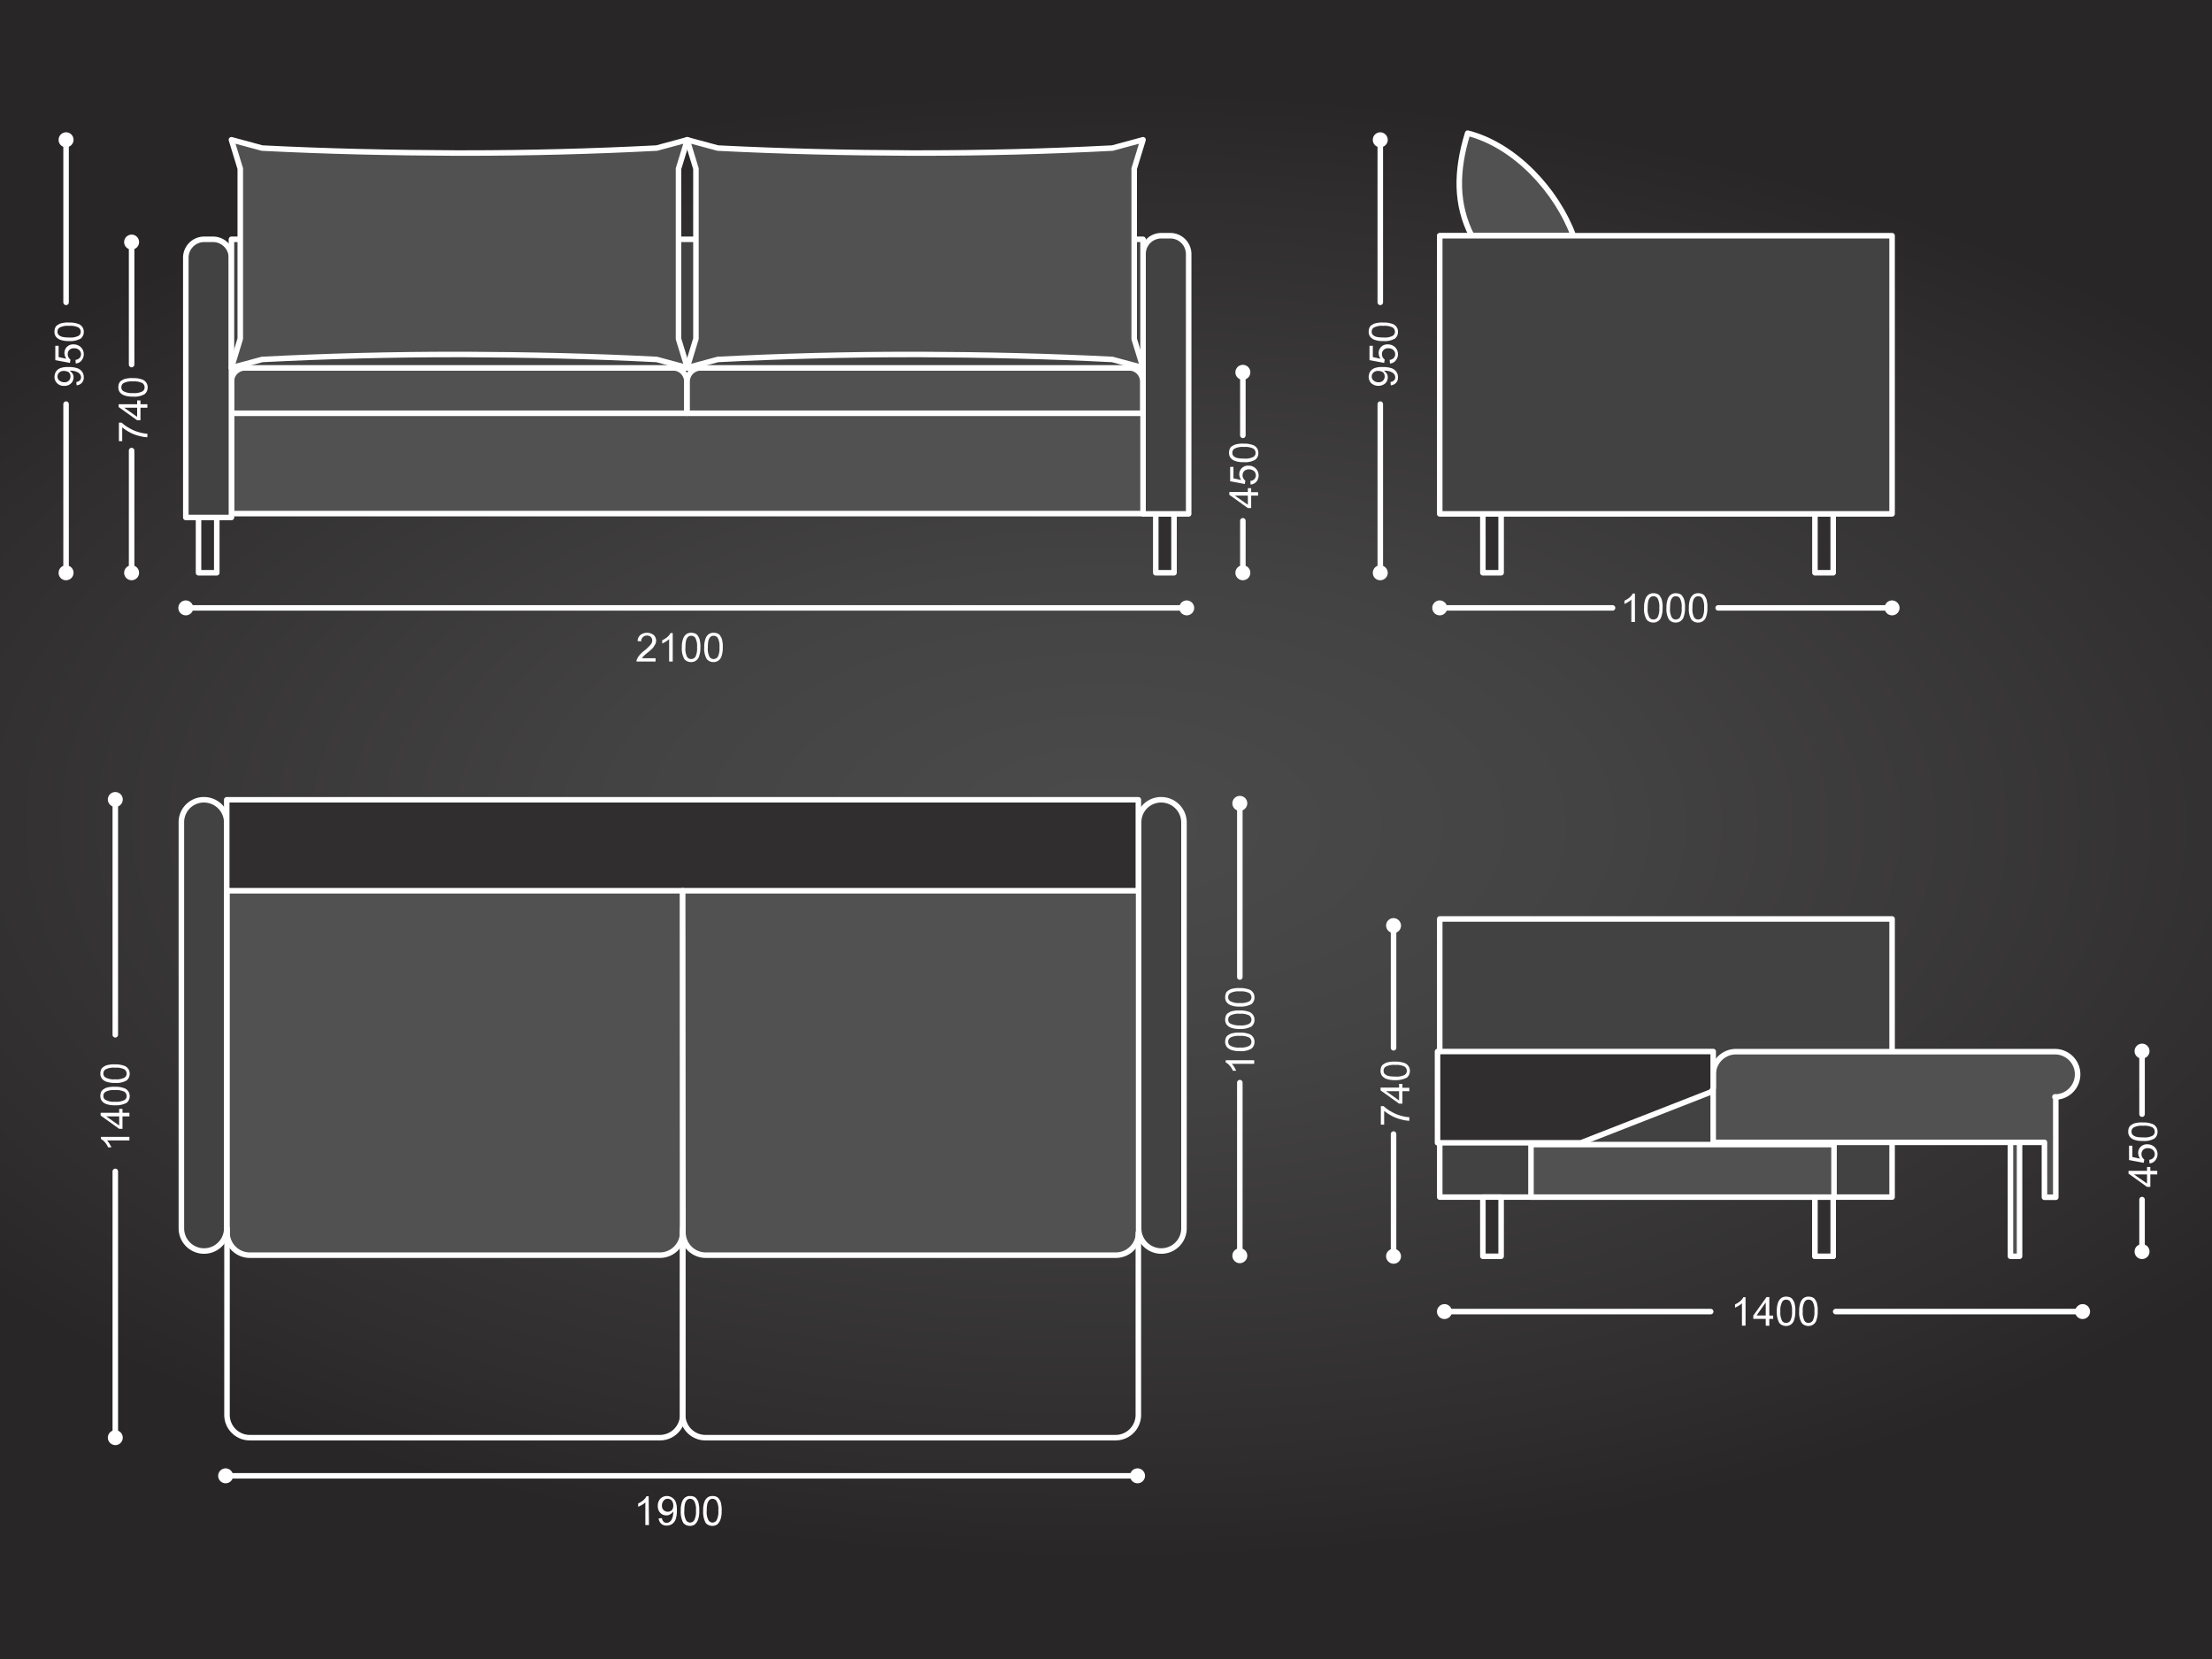<?xml version="1.0" encoding="UTF-8"?> <svg xmlns="http://www.w3.org/2000/svg" xmlns:xlink="http://www.w3.org/1999/xlink" id="Layer_1" data-name="Layer 1" viewBox="0 0 800 600"><rect x="0" y="0" width="800" height="600" fill="#808080" stroke="none"/> <defs> <style>.cls-1{fill:url(#radial-gradient);}.cls-2,.cls-3{fill:#fff;}.cls-10,.cls-3,.cls-6,.cls-8{fill-rule:evenodd;}.cls-4{fill:none;stroke:#fff;stroke-linecap:round;stroke-linejoin:round;stroke-width:2px;}.cls-5,.cls-8{fill:#424242;}.cls-6,.cls-9{fill:#515151;}.cls-10,.cls-7{fill:#302e2e;}</style> <radialGradient id="radial-gradient" cx="400" cy="300" r="522.15" gradientTransform="translate(0 145.52) scale(1 0.51)" gradientUnits="userSpaceOnUse"> <stop offset="0" stop-color="#4c4b4b"></stop> <stop offset="0.34" stop-color="#444343"></stop> <stop offset="0.86" stop-color="#2f2d2d"></stop> <stop offset="1" stop-color="#282626"></stop> </radialGradient> </defs> <rect class="cls-1" width="800" height="600"></rect> <path class="cls-2" d="M48.1,142.15a6.34,6.34,0,0,0,3.4-.6,1.66,1.66,0,0,0,.8-1.5,1.9,1.9,0,0,0-.8-1.5,6.58,6.58,0,0,0-3.4-.6,6.34,6.34,0,0,0-3.4.6,1.66,1.66,0,0,0-.8,1.5,1.51,1.51,0,0,0,.7,1.4,6.11,6.11,0,0,0,3.5.7m0,1.3a8.72,8.72,0,0,1-3-.4,3.6,3.6,0,0,1-1.7-1.1,2.88,2.88,0,0,1-.6-1.9,3.65,3.65,0,0,1,.3-1.5,2,2,0,0,1,1-1,3.39,3.39,0,0,1,1.5-.6,8.63,8.63,0,0,1,2.5-.2,8.72,8.72,0,0,1,3,.4,3,3,0,0,1,1.7,1.1,2.88,2.88,0,0,1,.6,1.9,3,3,0,0,1-1.1,2.4A7.26,7.26,0,0,1,48.1,143.45Zm1.5,4H44.9l4.7,3.3Zm3.7,0H50.8V152H49.6l-6.7-4.8v-1h6.7v-1.4h1.2v1.4h2.5Zm-9.1,12.1H43v-6.7h1a13.53,13.53,0,0,0,2.8,2,13.79,13.79,0,0,0,3.6,1.5,12.51,12.51,0,0,0,2.9.5v1.3a13.28,13.28,0,0,1-3-.5,14,14,0,0,1-3.4-1.3,15.77,15.77,0,0,1-2.7-1.8v5Z"></path> <path class="cls-2" d="M449.9,165.85a6.34,6.34,0,0,0,3.4-.6,1.66,1.66,0,0,0,.8-1.5,1.9,1.9,0,0,0-.8-1.5,6.58,6.58,0,0,0-3.4-.6,6.34,6.34,0,0,0-3.4.6,1.66,1.66,0,0,0-.8,1.5,1.51,1.51,0,0,0,.7,1.4c.6.5,1.7.7,3.5.7m-.1,1.3a8.72,8.72,0,0,1-3-.4,3.6,3.6,0,0,1-1.7-1.1,2.88,2.88,0,0,1-.6-1.9,3.65,3.65,0,0,1,.3-1.5,2,2,0,0,1,1-1,3.39,3.39,0,0,1,1.5-.6,8.63,8.63,0,0,1,2.5-.2,8.72,8.72,0,0,1,3,.4,3,3,0,0,1,1.7,1.1,2.88,2.88,0,0,1,.6,1.9,3,3,0,0,1-1.1,2.4A7.26,7.26,0,0,1,449.8,167.15Zm2.5,8.1-.1-1.3a2.36,2.36,0,0,0,1.5-.7,2.11,2.11,0,0,0,.5-1.3,2.13,2.13,0,0,0-.7-1.6,2.79,2.79,0,0,0-1.8-.6,2.35,2.35,0,0,0-1.7.6,2.11,2.11,0,0,0-.6,1.6,2,2,0,0,0,.3,1.1,2.7,2.7,0,0,0,.7.8l-.2,1.2-5.3-1v-5.2h1.2V173l2.8.6a3.72,3.72,0,0,1-.7-2,3.17,3.17,0,0,1,.9-2.3,3.24,3.24,0,0,1,2.4-.9,3.85,3.85,0,0,1,2.4.8,3.51,3.51,0,0,1,1.3,2.7,3.57,3.57,0,0,1-.8,2.3A3.11,3.11,0,0,1,452.3,175.25Zm-1,4h-4.7l4.7,3.3Zm3.7,0h-2.5v4.5h-1.2l-6.7-4.8v-1h6.7v-1.4h1.2V178H455Z"></path> <path class="cls-2" d="M25,122.05a6.34,6.34,0,0,0,3.4-.6,1.66,1.66,0,0,0,.8-1.5,1.9,1.9,0,0,0-.8-1.5,6.58,6.58,0,0,0-3.4-.6,6.34,6.34,0,0,0-3.4.6,1.66,1.66,0,0,0-.8,1.5,1.51,1.51,0,0,0,.7,1.4c.6.5,1.8.7,3.5.7m0,1.3a8.72,8.72,0,0,1-3-.4,3.6,3.6,0,0,1-1.7-1.1,2.88,2.88,0,0,1-.6-1.9,3.65,3.65,0,0,1,.3-1.5,2,2,0,0,1,1-1,3.39,3.39,0,0,1,1.5-.6,8.63,8.63,0,0,1,2.5-.2,8.72,8.72,0,0,1,3,.4,3,3,0,0,1,1.7,1.1,2.88,2.88,0,0,1,.6,1.9,3,3,0,0,1-1.1,2.4A7.71,7.71,0,0,1,25,123.35Zm2.4,8.1-.1-1.3a2.36,2.36,0,0,0,1.5-.7,2.11,2.11,0,0,0,.5-1.3,2.13,2.13,0,0,0-.7-1.6,2.79,2.79,0,0,0-1.8-.6,2.35,2.35,0,0,0-1.7.6,2.11,2.11,0,0,0-.6,1.6,2,2,0,0,0,.3,1.1,2.7,2.7,0,0,0,.7.8l-.2,1.2-5.3-1v-5.2h1.2v4.1l2.8.6a3.72,3.72,0,0,1-.7-2,3.17,3.17,0,0,1,.9-2.3,3.24,3.24,0,0,1,2.4-.9,3.85,3.85,0,0,1,2.4.8,3.51,3.51,0,0,1,1.3,2.7,3.57,3.57,0,0,1-.8,2.3A2.75,2.75,0,0,1,27.4,131.45Zm-4.3,2.7a2.35,2.35,0,0,0-1.7.6,2,2,0,0,0-.6,1.4,1.8,1.8,0,0,0,.7,1.5,2.79,2.79,0,0,0,1.8.6,2.11,2.11,0,0,0,1.6-.6,2.18,2.18,0,0,0,0-3A3.45,3.45,0,0,0,23.1,134.15Zm4.6,5.2-.1-1.2a2.26,2.26,0,0,0,1.3-.6,1.5,1.5,0,0,0,.4-1.1,1.69,1.69,0,0,0-.3-1,2.34,2.34,0,0,0-.7-.7,7.26,7.26,0,0,0-1.2-.5,7.77,7.77,0,0,0-1.6-.2h-.3a4.74,4.74,0,0,1,1,1,2.3,2.3,0,0,1,.4,1.4,2.94,2.94,0,0,1-.9,2.2,3.33,3.33,0,0,1-2.5.9,3.33,3.33,0,0,1-2.5-.9,3.26,3.26,0,0,1-1-2.3,4.14,4.14,0,0,1,.5-1.9,3.44,3.44,0,0,1,1.6-1.3,7.46,7.46,0,0,1,2.9-.4,9.6,9.6,0,0,1,3.2.4,3.52,3.52,0,0,1,1.8,1.3,3.38,3.38,0,0,1,.6,2,2.72,2.72,0,0,1-.7,2A2.85,2.85,0,0,1,27.7,139.35Z"></path> <path class="cls-2" d="M41.6,390.35a6.34,6.34,0,0,0,3.4-.6,1.66,1.66,0,0,0,.8-1.5,1.9,1.9,0,0,0-.8-1.5,6.58,6.58,0,0,0-3.4-.6,6.34,6.34,0,0,0-3.4.6,1.66,1.66,0,0,0-.8,1.5,1.51,1.51,0,0,0,.7,1.4,6.11,6.11,0,0,0,3.5.7m0,1.3a8.72,8.72,0,0,1-3-.4,3.6,3.6,0,0,1-1.7-1.1,2.88,2.88,0,0,1-.6-1.9,3.65,3.65,0,0,1,.3-1.5,2.41,2.41,0,0,1,1-1,3.39,3.39,0,0,1,1.5-.6,8.63,8.63,0,0,1,2.5-.2,8.72,8.72,0,0,1,3,.4,3,3,0,0,1,1.7,1.1,2.88,2.88,0,0,1,.6,1.9,3,3,0,0,1-1.1,2.4A7.26,7.26,0,0,1,41.6,391.65Zm0,6.8a6.34,6.34,0,0,0,3.4-.6,1.66,1.66,0,0,0,.8-1.5,1.9,1.9,0,0,0-.8-1.5,6.58,6.58,0,0,0-3.4-.6,6.34,6.34,0,0,0-3.4.6,1.66,1.66,0,0,0-.8,1.5,1.51,1.51,0,0,0,.7,1.4A6.11,6.11,0,0,0,41.6,398.45Zm0,1.3a8.72,8.72,0,0,1-3-.4,3.6,3.6,0,0,1-1.7-1.1,2.88,2.88,0,0,1-.6-1.9,3.65,3.65,0,0,1,.3-1.5,2.41,2.41,0,0,1,1-1,3.39,3.39,0,0,1,1.5-.6,8.63,8.63,0,0,1,2.5-.2,8.72,8.72,0,0,1,3,.4,3,3,0,0,1,1.7,1.1,2.88,2.88,0,0,1,.6,1.9,3,3,0,0,1-1.1,2.4A8.17,8.17,0,0,1,41.6,399.75Zm1.5,4H38.4l4.7,3.3Zm3.7,0H44.3v4.5H43.1l-6.7-4.8v-1h6.7v-1.4h1.2v1.4h2.5Zm0,7.4v1.3H38.7a6.23,6.23,0,0,1,.9,1.2c.3.5.5.9.7,1.3H39.1a7.61,7.61,0,0,0-1.2-1.9,4.5,4.5,0,0,0-1.4-1.1v-.8Z"></path> <path class="cls-3" d="M68.9,219.85a1.7,1.7,0,1,1-1.7-1.7A1.75,1.75,0,0,1,68.9,219.85Z"></path> <path class="cls-4" d="M68.9,219.85a1.7,1.7,0,1,1-1.7-1.7A1.75,1.75,0,0,1,68.9,219.85Z"></path> <path class="cls-3" d="M430.9,219.85a1.7,1.7,0,1,1-1.7-1.7A1.75,1.75,0,0,1,430.9,219.85Z"></path> <path class="cls-4" d="M430.9,219.85a1.7,1.7,0,1,1-1.7-1.7A1.75,1.75,0,0,1,430.9,219.85Z"></path> <line class="cls-4" x1="427.5" y1="219.85" x2="67.2" y2="219.85"></line> <polygon class="cls-3" points="427.5 221.05 427.5 221.05 427.6 221.05 427.6 221.05 427.7 221.05 427.8 221.05 427.8 220.95 427.9 220.95 427.9 220.95 428 220.95 428 220.95 428.1 220.85 428.1 220.85 428.2 220.85 428.2 220.75 428.3 220.75 428.3 220.75 428.4 220.65 428.4 220.65 428.4 220.55 428.5 220.55 428.5 220.55 428.5 220.45 428.6 220.45 428.6 220.35 428.6 220.35 428.6 220.25 428.6 220.15 428.7 220.15 428.7 220.05 428.7 220.05 428.7 219.95 428.7 219.95 428.7 219.85 428.7 219.75 428.7 219.75 428.7 219.65 428.7 219.65 428.7 219.55 428.6 219.45 428.6 219.45 428.6 219.35 428.6 219.35 428.6 219.25 428.5 219.25 428.5 219.15 428.5 219.15 428.4 219.05 428.4 219.05 428.4 219.05 428.3 218.95 428.3 218.95 428.2 218.85 428.2 218.85 428.1 218.85 428.1 218.75 428 218.75 428 218.75 427.9 218.75 427.9 218.75 427.8 218.65 427.8 218.65 427.7 218.65 427.6 218.65 427.6 218.65 427.5 218.65 427.5 218.65 427.4 218.65 427.3 218.65 427.3 218.65 427.2 218.65 427.2 218.75 427.1 218.75 427.1 218.75 427 218.75 427 218.75 426.9 218.85 426.9 218.85 426.8 218.85 426.8 218.95 426.7 218.95 426.7 219.05 426.6 219.05 426.6 219.05 426.6 219.15 426.5 219.15 426.5 219.25 426.5 219.25 426.4 219.35 426.4 219.35 426.4 219.45 426.4 219.45 426.4 219.55 426.4 219.65 426.3 219.65 426.3 219.75 426.3 219.75 426.3 219.85 426.3 219.95 426.3 219.95 426.3 220.05 426.4 220.05 426.4 220.15 426.4 220.15 426.4 220.25 426.4 220.35 426.4 220.35 426.5 220.45 426.5 220.45 426.5 220.55 426.6 220.55 426.6 220.55 426.6 220.65 426.7 220.65 426.7 220.75 426.8 220.75 426.8 220.75 426.9 220.85 426.9 220.85 427 220.85 427 220.95 427.1 220.95 427.1 220.95 427.2 220.95 427.2 220.95 427.3 221.05 427.3 221.05 427.4 221.05 427.5 221.05"></polygon> <polygon class="cls-3" points="67.2 221.05 67.2 221.05 67.1 221.05 67.1 221.05 67 221.05 66.9 221.05 66.9 220.95 66.8 220.95 66.8 220.95 66.7 220.95 66.7 220.95 66.6 220.85 66.6 220.85 66.5 220.85 66.5 220.75 66.4 220.75 66.4 220.75 66.3 220.65 66.3 220.65 66.3 220.55 66.2 220.55 66.2 220.55 66.2 220.45 66.1 220.45 66.1 220.35 66.1 220.35 66.1 220.25 66 220.15 66 220.15 66 220.05 66 220.05 66 219.95 66 219.95 66 219.85 66 219.75 66 219.75 66 219.65 66 219.65 66 219.55 66 219.45 66.1 219.45 66.1 219.35 66.1 219.35 66.1 219.25 66.2 219.25 66.2 219.15 66.2 219.15 66.3 219.05 66.3 219.05 66.3 219.05 66.4 218.95 66.4 218.95 66.5 218.85 66.5 218.85 66.6 218.85 66.6 218.75 66.7 218.75 66.7 218.75 66.8 218.75 66.8 218.75 66.9 218.65 66.9 218.65 67 218.65 67.1 218.65 67.1 218.65 67.2 218.65 67.2 218.65 67.3 218.65 67.4 218.65 67.4 218.65 67.5 218.65 67.5 218.75 67.6 218.75 67.6 218.75 67.7 218.75 67.7 218.75 67.8 218.85 67.8 218.85 67.9 218.85 67.9 218.95 68 218.95 68 219.05 68 219.05 68.1 219.05 68.1 219.15 68.2 219.15 68.2 219.25 68.2 219.25 68.2 219.35 68.3 219.35 68.3 219.45 68.3 219.45 68.3 219.55 68.3 219.65 68.3 219.65 68.4 219.75 68.4 219.75 68.4 219.85 68.4 219.95 68.4 219.95 68.3 220.05 68.3 220.05 68.3 220.15 68.3 220.15 68.3 220.25 68.3 220.35 68.2 220.35 68.2 220.45 68.2 220.45 68.2 220.55 68.1 220.55 68.1 220.55 68 220.65 68 220.65 68 220.75 67.9 220.75 67.9 220.75 67.8 220.85 67.8 220.85 67.7 220.85 67.7 220.95 67.6 220.95 67.6 220.95 67.5 220.95 67.5 220.95 67.4 221.05 67.4 221.05 67.3 221.05 67.2 221.05"></polygon> <path class="cls-3" d="M47.6,89.25a1.7,1.7,0,1,0-1.7-1.7A1.69,1.69,0,0,0,47.6,89.25Z"></path> <path class="cls-4" d="M47.6,89.25a1.7,1.7,0,1,0-1.7-1.7A1.69,1.69,0,0,0,47.6,89.25Z"></path> <path class="cls-3" d="M47.6,208.85a1.7,1.7,0,1,0-1.7-1.7A1.69,1.69,0,0,0,47.6,208.85Z"></path> <path class="cls-4" d="M47.6,208.85a1.7,1.7,0,1,0-1.7-1.7A1.69,1.69,0,0,0,47.6,208.85Z"></path> <line class="cls-4" x1="47.6" y1="205.55" x2="47.6" y2="162.95"></line> <line class="cls-4" x1="47.6" y1="131.85" x2="47.6" y2="89.25"></line> <path class="cls-2" d="M256,234.15a6.34,6.34,0,0,0,.6,3.4,1.66,1.66,0,0,0,1.5.8,1.9,1.9,0,0,0,1.5-.8,6.58,6.58,0,0,0,.6-3.4,6.34,6.34,0,0,0-.6-3.4,1.66,1.66,0,0,0-1.5-.8,1.51,1.51,0,0,0-1.4.7C256.2,231.25,256,232.45,256,234.15Zm-1.3,0a8.72,8.72,0,0,1,.4-3,3.6,3.6,0,0,1,1.1-1.7,2.88,2.88,0,0,1,1.9-.6,3.65,3.65,0,0,1,1.5.3,2,2,0,0,1,1,1,3.39,3.39,0,0,1,.6,1.5,8.63,8.63,0,0,1,.2,2.5,8.72,8.72,0,0,1-.4,3,3,3,0,0,1-1.1,1.7,2.88,2.88,0,0,1-1.9.6,3,3,0,0,1-2.4-1.1A7.48,7.48,0,0,1,254.7,234.15Zm-6.8,0a6.34,6.34,0,0,0,.6,3.4,1.66,1.66,0,0,0,1.5.8,1.9,1.9,0,0,0,1.5-.8,6.58,6.58,0,0,0,.6-3.4,6.34,6.34,0,0,0-.6-3.4,1.66,1.66,0,0,0-1.5-.8,1.51,1.51,0,0,0-1.4.7C248.1,231.25,247.9,232.45,247.9,234.15Zm-1.3,0a8.72,8.72,0,0,1,.4-3,3.6,3.6,0,0,1,1.1-1.7,2.88,2.88,0,0,1,1.9-.6,3.65,3.65,0,0,1,1.5.3,2,2,0,0,1,1,1,3.39,3.39,0,0,1,.6,1.5,8.63,8.63,0,0,1,.2,2.5,8.72,8.72,0,0,1-.4,3,3,3,0,0,1-1.1,1.7,2.88,2.88,0,0,1-1.9.6,3,3,0,0,1-2.4-1.1A7.48,7.48,0,0,1,246.6,234.15Zm-3.3,5.1H242v-8.1a6.23,6.23,0,0,1-1.2.9c-.5.3-.9.5-1.3.7v-1.2a7.61,7.61,0,0,0,1.9-1.2,4.5,4.5,0,0,0,1.1-1.4h.8Zm-6.2-1.2v1.2h-6.9a1.49,1.49,0,0,1,.2-.9,5.51,5.51,0,0,1,.9-1.4,8.94,8.94,0,0,1,1.7-1.6,16.78,16.78,0,0,0,2.3-2.2,2.63,2.63,0,0,0,.6-1.5,2.11,2.11,0,0,0-.5-1.3,2.17,2.17,0,0,0-1.4-.5,2.05,2.05,0,0,0-2.1,2.1l-1.3-.1a3,3,0,0,1,1-2.2,4,4,0,0,1,4.8,0,2.72,2.72,0,0,1,.9,2.1,2.66,2.66,0,0,1-.3,1.2c-.2.4-.5.8-.8,1.3a21.12,21.12,0,0,1-2,1.8,13.44,13.44,0,0,0-1.5,1.3,3,3,0,0,0-.5.7Z"></path> <path class="cls-3" d="M23.9,52.25a1.7,1.7,0,1,0-1.7-1.7A1.63,1.63,0,0,0,23.9,52.25Z"></path> <path class="cls-4" d="M23.9,52.25a1.7,1.7,0,1,0-1.7-1.7A1.63,1.63,0,0,0,23.9,52.25Z"></path> <path class="cls-3" d="M23.9,208.85a1.7,1.7,0,1,0-1.7-1.7A1.63,1.63,0,0,0,23.9,208.85Z"></path> <path class="cls-4" d="M23.9,208.85a1.7,1.7,0,1,0-1.7-1.7A1.63,1.63,0,0,0,23.9,208.85Z"></path> <line class="cls-4" x1="23.9" y1="205.55" x2="23.9" y2="146.15"></line> <line class="cls-4" x1="23.9" y1="109.35" x2="23.9" y2="52.25"></line> <path class="cls-3" d="M41.7,290.85a1.7,1.7,0,1,0-1.7-1.7A1.75,1.75,0,0,0,41.7,290.85Z"></path> <path class="cls-4" d="M41.7,290.85a1.7,1.7,0,1,0-1.7-1.7A1.75,1.75,0,0,0,41.7,290.85Z"></path> <path class="cls-3" d="M41.7,521.65A1.7,1.7,0,1,0,40,520,1.75,1.75,0,0,0,41.7,521.65Z"></path> <path class="cls-4" d="M41.7,521.65A1.7,1.7,0,1,0,40,520,1.75,1.75,0,0,0,41.7,521.65Z"></path> <line class="cls-4" x1="41.7" y1="518.35" x2="41.7" y2="423.65"></line> <line class="cls-4" x1="41.7" y1="374.25" x2="41.7" y2="290.85"></line> <path class="cls-2" d="M500.3,122.05a6.34,6.34,0,0,0,3.4-.6,1.66,1.66,0,0,0,.8-1.5,1.9,1.9,0,0,0-.8-1.5,6.58,6.58,0,0,0-3.4-.6,6.34,6.34,0,0,0-3.4.6,1.66,1.66,0,0,0-.8,1.5,1.51,1.51,0,0,0,.7,1.4c.6.5,1.8.7,3.5.7m0,1.3a8.72,8.72,0,0,1-3-.4,3.6,3.6,0,0,1-1.7-1.1,2.88,2.88,0,0,1-.6-1.9,3.65,3.65,0,0,1,.3-1.5,2,2,0,0,1,1-1,3.39,3.39,0,0,1,1.5-.6,8.63,8.63,0,0,1,2.5-.2,8.72,8.72,0,0,1,3,.4,3,3,0,0,1,1.7,1.1,2.88,2.88,0,0,1,.6,1.9,3,3,0,0,1-1.1,2.4A7.48,7.48,0,0,1,500.3,123.35Zm2.4,8.1-.1-1.3a2.36,2.36,0,0,0,1.5-.7,2.11,2.11,0,0,0,.5-1.3,2.13,2.13,0,0,0-.7-1.6,2.79,2.79,0,0,0-1.8-.6,2.35,2.35,0,0,0-1.7.6,2.11,2.11,0,0,0-.6,1.6,2,2,0,0,0,.3,1.1,2.7,2.7,0,0,0,.7.8l-.2,1.2-5.3-1v-5.2h1.2v4.1l2.8.6a3.72,3.72,0,0,1-.7-2,3.17,3.17,0,0,1,.9-2.3,3.24,3.24,0,0,1,2.4-.9,3.85,3.85,0,0,1,2.4.8,3.51,3.51,0,0,1,1.3,2.7,3.57,3.57,0,0,1-.8,2.3A2.75,2.75,0,0,1,502.7,131.45Zm-4.3,2.7a2.35,2.35,0,0,0-1.7.6,2,2,0,0,0-.6,1.4,1.8,1.8,0,0,0,.7,1.5,2.79,2.79,0,0,0,1.8.6,2.11,2.11,0,0,0,1.6-.6,2.18,2.18,0,0,0,0-3A3.2,3.2,0,0,0,498.4,134.15Zm4.6,5.2-.1-1.2a2.26,2.26,0,0,0,1.3-.6,1.5,1.5,0,0,0,.4-1.1,1.69,1.69,0,0,0-.3-1,2.34,2.34,0,0,0-.7-.7,7.26,7.26,0,0,0-1.2-.5,7.77,7.77,0,0,0-1.6-.2h-.3a4.74,4.74,0,0,1,1,1,2.3,2.3,0,0,1,.4,1.4,2.94,2.94,0,0,1-.9,2.2,3.92,3.92,0,0,1-5,0,3.26,3.26,0,0,1-1-2.3,4.14,4.14,0,0,1,.5-1.9,3.44,3.44,0,0,1,1.6-1.3,7.46,7.46,0,0,1,2.9-.4,9.6,9.6,0,0,1,3.2.4,3.52,3.52,0,0,1,1.8,1.3,3.38,3.38,0,0,1,.6,2,2.72,2.72,0,0,1-.7,2A2.85,2.85,0,0,1,503,139.35Z"></path> <path class="cls-3" d="M499.2,52.25a1.69,1.69,0,0,0,1.7-1.7,1.75,1.75,0,0,0-1.7-1.7,1.69,1.69,0,0,0-1.7,1.7A1.63,1.63,0,0,0,499.2,52.25Z"></path> <path class="cls-4" d="M499.2,52.25a1.69,1.69,0,0,0,1.7-1.7,1.75,1.75,0,0,0-1.7-1.7,1.69,1.69,0,0,0-1.7,1.7A1.63,1.63,0,0,0,499.2,52.25Z"></path> <path class="cls-3" d="M499.2,208.85a1.69,1.69,0,0,0,1.7-1.7,1.75,1.75,0,0,0-1.7-1.7,1.69,1.69,0,0,0-1.7,1.7A1.63,1.63,0,0,0,499.2,208.85Z"></path> <path class="cls-4" d="M499.2,208.85a1.69,1.69,0,0,0,1.7-1.7,1.75,1.75,0,0,0-1.7-1.7,1.69,1.69,0,0,0-1.7,1.7A1.63,1.63,0,0,0,499.2,208.85Z"></path> <line class="cls-4" x1="499.2" y1="205.55" x2="499.2" y2="146.15"></line> <line class="cls-4" x1="499.2" y1="109.35" x2="499.2" y2="52.25"></line> <path class="cls-3" d="M449.5,136.35a1.7,1.7,0,1,0-1.7-1.7A1.69,1.69,0,0,0,449.5,136.35Z"></path> <path class="cls-4" d="M449.5,136.35a1.7,1.7,0,1,0-1.7-1.7A1.69,1.69,0,0,0,449.5,136.35Z"></path> <path class="cls-3" d="M449.5,208.85a1.7,1.7,0,1,0-1.7-1.7A1.69,1.69,0,0,0,449.5,208.85Z"></path> <path class="cls-4" d="M449.5,208.85a1.7,1.7,0,1,0-1.7-1.7A1.69,1.69,0,0,0,449.5,208.85Z"></path> <line class="cls-4" x1="449.5" y1="205.55" x2="449.5" y2="188.35"></line> <line class="cls-4" x1="449.5" y1="157.45" x2="449.5" y2="136.35"></line> <line class="cls-4" x1="583.2" y1="219.85" x2="520.7" y2="219.85"></line> <path class="cls-3" d="M522.4,219.85a1.7,1.7,0,1,1-1.7-1.7A1.75,1.75,0,0,1,522.4,219.85Z"></path> <path class="cls-4" d="M522.4,219.85a1.7,1.7,0,1,1-1.7-1.7A1.75,1.75,0,0,1,522.4,219.85Z"></path> <path class="cls-3" d="M686,219.85a1.7,1.7,0,1,1-1.7-1.7A1.75,1.75,0,0,1,686,219.85Z"></path> <path class="cls-4" d="M686,219.85a1.7,1.7,0,1,1-1.7-1.7A1.75,1.75,0,0,1,686,219.85Z"></path> <line class="cls-4" x1="682.6" y1="219.85" x2="621.4" y2="219.85"></line> <path class="cls-2" d="M612.1,219.85a6.34,6.34,0,0,0,.6,3.4,1.66,1.66,0,0,0,1.5.8,1.9,1.9,0,0,0,1.5-.8,6.58,6.58,0,0,0,.6-3.4,6.34,6.34,0,0,0-.6-3.4,1.66,1.66,0,0,0-1.5-.8,1.51,1.51,0,0,0-1.4.7c-.5.6-.7,1.8-.7,3.5m-1.3,0a8.72,8.72,0,0,1,.4-3,3.6,3.6,0,0,1,1.1-1.7,2.88,2.88,0,0,1,1.9-.6,3.65,3.65,0,0,1,1.5.3,2,2,0,0,1,1,1,3.39,3.39,0,0,1,.6,1.5,8.63,8.63,0,0,1,.2,2.5,8.72,8.72,0,0,1-.4,3,3,3,0,0,1-1.1,1.7,2.88,2.88,0,0,1-1.9.6,3,3,0,0,1-2.4-1.1A7.26,7.26,0,0,1,610.8,219.85Zm-6.8,0a6.34,6.34,0,0,0,.6,3.4,1.66,1.66,0,0,0,1.5.8,1.9,1.9,0,0,0,1.5-.8,6.58,6.58,0,0,0,.6-3.4,6.34,6.34,0,0,0-.6-3.4,1.66,1.66,0,0,0-1.5-.8,1.51,1.51,0,0,0-1.4.7C604.2,217,604,218.15,604,219.85Zm-1.3,0a8.72,8.72,0,0,1,.4-3,3.6,3.6,0,0,1,1.1-1.7,2.88,2.88,0,0,1,1.9-.6,3.65,3.65,0,0,1,1.5.3,2,2,0,0,1,1,1,3.39,3.39,0,0,1,.6,1.5,8.63,8.63,0,0,1,.2,2.5,8.72,8.72,0,0,1-.4,3,3,3,0,0,1-1.1,1.7,2.88,2.88,0,0,1-1.9.6,3,3,0,0,1-2.4-1.1A7.26,7.26,0,0,1,602.7,219.85Zm-6.8,0a6.34,6.34,0,0,0,.6,3.4,1.66,1.66,0,0,0,1.5.8,1.9,1.9,0,0,0,1.5-.8,6.58,6.58,0,0,0,.6-3.4,6.34,6.34,0,0,0-.6-3.4,1.66,1.66,0,0,0-1.5-.8,1.51,1.51,0,0,0-1.4.7C596.1,217,595.9,218.15,595.9,219.85Zm-1.3,0a8.72,8.72,0,0,1,.4-3,3.6,3.6,0,0,1,1.1-1.7,2.88,2.88,0,0,1,1.9-.6,3.65,3.65,0,0,1,1.5.3,2,2,0,0,1,1,1,3.39,3.39,0,0,1,.6,1.5,8.63,8.63,0,0,1,.2,2.5,8.72,8.72,0,0,1-.4,3,3,3,0,0,1-1.1,1.7,2.88,2.88,0,0,1-1.9.6,3,3,0,0,1-2.4-1.1A7.26,7.26,0,0,1,594.6,219.85Zm-3.3,5.1H590v-8.1a6.23,6.23,0,0,1-1.2.9c-.5.3-.9.5-1.3.7v-1.2a7.61,7.61,0,0,0,1.9-1.2,4.5,4.5,0,0,0,1.1-1.4h.8Z"></path> <path class="cls-2" d="M652,474.25a6.34,6.34,0,0,0,.6,3.4,1.66,1.66,0,0,0,1.5.8,1.9,1.9,0,0,0,1.5-.8,6.58,6.58,0,0,0,.6-3.4,6.34,6.34,0,0,0-.6-3.4,1.66,1.66,0,0,0-1.5-.8,1.51,1.51,0,0,0-1.4.7,6.11,6.11,0,0,0-.7,3.5m-1.3,0a8.72,8.72,0,0,1,.4-3,3.6,3.6,0,0,1,1.1-1.7,2.88,2.88,0,0,1,1.9-.6,3.65,3.65,0,0,1,1.5.3,2,2,0,0,1,1,1,3.39,3.39,0,0,1,.6,1.5,8.63,8.63,0,0,1,.2,2.5,8.72,8.72,0,0,1-.4,3,3,3,0,0,1-1.1,1.7,2.88,2.88,0,0,1-1.9.6,3,3,0,0,1-2.4-1.1A7.26,7.26,0,0,1,650.7,474.25Zm-6.8,0a6.34,6.34,0,0,0,.6,3.4,1.66,1.66,0,0,0,1.5.8,1.9,1.9,0,0,0,1.5-.8,6.58,6.58,0,0,0,.6-3.4,6.34,6.34,0,0,0-.6-3.4,1.66,1.66,0,0,0-1.5-.8,1.51,1.51,0,0,0-1.4.7A6.11,6.11,0,0,0,643.9,474.25Zm-1.3,0a8.72,8.72,0,0,1,.4-3,3.6,3.6,0,0,1,1.1-1.7,2.88,2.88,0,0,1,1.9-.6,3.65,3.65,0,0,1,1.5.3,2,2,0,0,1,1,1,3.39,3.39,0,0,1,.6,1.5,8.63,8.63,0,0,1,.2,2.5,8.72,8.72,0,0,1-.4,3,3,3,0,0,1-1.1,1.7,2.88,2.88,0,0,1-1.9.6,3,3,0,0,1-2.4-1.1A8.17,8.17,0,0,1,642.6,474.25Zm-4,1.5v-4.7l-3.3,4.7Zm0,3.7V477h-4.5v-1.2l4.8-6.7h1v6.7h1.4V477h-1.4v2.5Zm-7.3,0H630v-8.1a6.23,6.23,0,0,1-1.2.9c-.5.3-.9.5-1.3.7v-1.2a7.61,7.61,0,0,0,1.9-1.2,4.5,4.5,0,0,0,1.1-1.4h.8Z"></path> <path class="cls-3" d="M751.5,474.35a1.7,1.7,0,1,0,1.7-1.7A1.75,1.75,0,0,0,751.5,474.35Z"></path> <path class="cls-4" d="M751.5,474.35a1.7,1.7,0,1,0,1.7-1.7A1.75,1.75,0,0,0,751.5,474.35Z"></path> <path class="cls-3" d="M520.7,474.35a1.7,1.7,0,1,0,1.7-1.7A1.75,1.75,0,0,0,520.7,474.35Z"></path> <path class="cls-4" d="M520.7,474.35a1.7,1.7,0,1,0,1.7-1.7A1.75,1.75,0,0,0,520.7,474.35Z"></path> <line class="cls-4" x1="524" y1="474.35" x2="618.7" y2="474.35"></line> <line class="cls-4" x1="663.9" y1="474.35" x2="751.5" y2="474.35"></line> <path class="cls-2" d="M775.1,411.35a6.34,6.34,0,0,0,3.4-.6,1.66,1.66,0,0,0,.8-1.5,1.9,1.9,0,0,0-.8-1.5,6.58,6.58,0,0,0-3.4-.6,6.34,6.34,0,0,0-3.4.6,1.66,1.66,0,0,0-.8,1.5,1.51,1.51,0,0,0,.7,1.4c.6.5,1.7.7,3.5.7m-.1,1.3a8.72,8.72,0,0,1-3-.4,3.6,3.6,0,0,1-1.7-1.1,2.88,2.88,0,0,1-.6-1.9,3.65,3.65,0,0,1,.3-1.5,2.41,2.41,0,0,1,1-1,3.39,3.39,0,0,1,1.5-.6,8.63,8.63,0,0,1,2.5-.2,8.72,8.72,0,0,1,3,.4,3,3,0,0,1,1.7,1.1,2.88,2.88,0,0,1,.6,1.9,3,3,0,0,1-1.1,2.4A7.26,7.26,0,0,1,775,412.65Zm2.4,8.1-.1-1.3a2.36,2.36,0,0,0,1.5-.7,2.11,2.11,0,0,0,.5-1.3,2.13,2.13,0,0,0-.7-1.6,2.79,2.79,0,0,0-1.8-.6,2.35,2.35,0,0,0-1.7.6,2.11,2.11,0,0,0-.6,1.6,2,2,0,0,0,.3,1.1,2.7,2.7,0,0,0,.7.8l-.2,1.2-5.3-1v-5.2h1.2v4.1l2.8.6a3.72,3.72,0,0,1-.7-2,3.17,3.17,0,0,1,.9-2.3,3.24,3.24,0,0,1,2.4-.9,3.85,3.85,0,0,1,2.4.8,3.51,3.51,0,0,1,1.3,2.7,3.57,3.57,0,0,1-.8,2.3A2.75,2.75,0,0,1,777.4,420.75Zm-.9,4h-4.7l4.7,3.3Zm3.7,0h-2.5v4.5h-1.2l-6.7-4.8v-1h6.7v-1.4h1.2v1.4h2.5Z"></path> <path class="cls-3" d="M774.7,381.85a1.7,1.7,0,1,0-1.7-1.7A1.69,1.69,0,0,0,774.7,381.85Z"></path> <path class="cls-4" d="M774.7,381.85a1.7,1.7,0,1,0-1.7-1.7A1.69,1.69,0,0,0,774.7,381.85Z"></path> <path class="cls-3" d="M774.7,454.35a1.7,1.7,0,1,0-1.7-1.7A1.69,1.69,0,0,0,774.7,454.35Z"></path> <path class="cls-4" d="M774.7,454.35a1.7,1.7,0,1,0-1.7-1.7A1.69,1.69,0,0,0,774.7,454.35Z"></path> <line class="cls-4" x1="774.7" y1="451.05" x2="774.7" y2="433.85"></line> <line class="cls-4" x1="774.7" y1="402.95" x2="774.7" y2="381.85"></line> <path class="cls-2" d="M504.6,389.35a6.34,6.34,0,0,0,3.4-.6,1.66,1.66,0,0,0,.8-1.5,1.9,1.9,0,0,0-.8-1.5,6.58,6.58,0,0,0-3.4-.6,6.34,6.34,0,0,0-3.4.6,1.66,1.66,0,0,0-.8,1.5,1.51,1.51,0,0,0,.7,1.4c.6.5,1.7.7,3.5.7m0,1.3a8.72,8.72,0,0,1-3-.4,3.6,3.6,0,0,1-1.7-1.1,2.88,2.88,0,0,1-.6-1.9,3.65,3.65,0,0,1,.3-1.5,2,2,0,0,1,1-1,3.39,3.39,0,0,1,1.5-.6,8.63,8.63,0,0,1,2.5-.2,8.72,8.72,0,0,1,3,.4,3,3,0,0,1,1.7,1.1,2.88,2.88,0,0,1,.6,1.9,3,3,0,0,1-1.1,2.4A8.74,8.74,0,0,1,504.6,390.65Zm1.4,4h-4.7L506,398Zm3.7,0h-2.5v4.5H506l-6.7-4.8v-1H506V392h1.2v1.4h2.5Zm-9.1,12.1h-1.2v-6.7h1a13.53,13.53,0,0,0,2.8,2,13.79,13.79,0,0,0,3.6,1.5,12.51,12.51,0,0,0,2.9.5v1.3a13.28,13.28,0,0,1-3-.5,14,14,0,0,1-3.4-1.3,15.77,15.77,0,0,1-2.7-1.8v5Z"></path> <path class="cls-3" d="M504,336.45a1.69,1.69,0,0,0,1.7-1.7,1.75,1.75,0,0,0-1.7-1.7,1.69,1.69,0,0,0-1.7,1.7A1.75,1.75,0,0,0,504,336.45Z"></path> <path class="cls-4" d="M504,336.45a1.69,1.69,0,0,0,1.7-1.7,1.75,1.75,0,0,0-1.7-1.7,1.69,1.69,0,0,0-1.7,1.7A1.75,1.75,0,0,0,504,336.45Z"></path> <path class="cls-3" d="M504,456.05a1.69,1.69,0,0,0,1.7-1.7,1.75,1.75,0,0,0-1.7-1.7,1.69,1.69,0,0,0-1.7,1.7A1.75,1.75,0,0,0,504,456.05Z"></path> <path class="cls-4" d="M504,456.05a1.69,1.69,0,0,0,1.7-1.7,1.75,1.75,0,0,0-1.7-1.7,1.69,1.69,0,0,0-1.7,1.7A1.75,1.75,0,0,0,504,456.05Z"></path> <line class="cls-4" x1="504" y1="452.65" x2="504" y2="410.15"></line> <line class="cls-4" x1="504" y1="378.95" x2="504" y2="336.45"></line> <rect class="cls-5" x="520.7" y="332.35" width="163.6" height="100.6"></rect> <rect class="cls-4" x="520.7" y="332.35" width="163.6" height="100.6"></rect> <path class="cls-6" d="M743.2,396.75a8.2,8.2,0,0,0,0-16.4H627.8a8.24,8.24,0,0,0-8.2,8.2h0v24.6H739.4V433h4.1v-36.3h-.3Z"></path> <path class="cls-4" d="M743.2,396.75a8.2,8.2,0,0,0,0-16.4H627.8a8.24,8.24,0,0,0-8.2,8.2h0v24.6H739.4V433h4.1v-36.3h-.3Z"></path> <rect class="cls-7" x="418" y="185.75" width="6.6" height="21.4"></rect> <rect class="cls-4" x="418" y="185.75" width="6.6" height="21.4"></rect> <path class="cls-8" d="M420,85.25h3.3a6.66,6.66,0,0,1,6.6,6.6v94H413.4v-94A6.59,6.59,0,0,1,420,85.25Z"></path> <path class="cls-4" d="M420,85.25h3.3a6.66,6.66,0,0,1,6.6,6.6v94H413.4v-94A6.59,6.59,0,0,1,420,85.25Z"></path> <rect class="cls-9" x="83.7" y="149.45" width="329.7" height="36.3"></rect> <rect class="cls-4" x="83.7" y="149.45" width="329.7" height="36.3"></rect> <rect class="cls-7" x="71.8" y="185.75" width="6.6" height="21.4"></rect> <rect class="cls-4" x="71.8" y="185.75" width="6.6" height="21.4"></rect> <path class="cls-6" d="M88.6,133.05H243.5a4.91,4.91,0,0,1,4.9,4.9v11.5H83.7V138A4.91,4.91,0,0,1,88.6,133.05Z"></path> <path class="cls-4" d="M88.6,133.05H243.5a4.91,4.91,0,0,1,4.9,4.9v11.5H83.7V138A4.91,4.91,0,0,1,88.6,133.05Z"></path> <path class="cls-6" d="M253.5,133.05H408.4a4.91,4.91,0,0,1,4.9,4.9v11.5H248.5V138A4.93,4.93,0,0,1,253.5,133.05Z"></path> <path class="cls-4" d="M253.5,133.05H408.4a4.91,4.91,0,0,1,4.9,4.9v11.5H248.5V138A4.93,4.93,0,0,1,253.5,133.05Z"></path> <path class="cls-8" d="M73.8,86.55h3.3a6.66,6.66,0,0,1,6.6,6.6v94H67.2v-94A6.66,6.66,0,0,1,73.8,86.55Z"></path> <path class="cls-4" d="M73.8,86.55h3.3a6.66,6.66,0,0,1,6.6,6.6v94H67.2v-94A6.66,6.66,0,0,1,73.8,86.55Z"></path> <rect class="cls-5" x="83.7" y="86.55" width="329.7" height="46.5"></rect> <rect class="cls-4" x="83.7" y="86.55" width="329.7" height="46.5"></rect> <path class="cls-6" d="M83.7,50.55l11.1,3c23.4,1.2,46.7,1.7,70.1,1.8H168c23.2,0,46.3-.6,69.5-1.8l11.1-3L245.4,61v61.6l3.2,10.4-11.1-3c-23.2-1.2-46.3-1.7-69.5-1.8h-3.1c-23.4,0-46.7.6-70.1,1.8l-11.1,3,3.2-10.5V61Z"></path> <path class="cls-4" d="M83.7,50.55l11.1,3c23.4,1.2,46.7,1.7,70.1,1.8H168c23.2,0,46.3-.6,69.5-1.8l11.1-3L245.4,61v61.6l3.2,10.4-11.1-3c-23.2-1.2-46.3-1.7-69.5-1.8h-3.1c-23.4,0-46.7.6-70.1,1.8l-11.1,3,3.2-10.5V61Z"></path> <path class="cls-6" d="M248.5,50.55l11.1,3c23.4,1.2,46.7,1.7,70.1,1.8h3.1c23.2,0,46.3-.6,69.5-1.8l11.1-3L410.2,61v61.6l3.2,10.4-11.1-3c-23.2-1.2-46.3-1.7-69.5-1.8h-3.1c-23.4,0-46.7.6-70.1,1.8l-11.1,3,3.2-10.5V61Z"></path> <path class="cls-4" d="M248.5,50.55l11.1,3c23.4,1.2,46.7,1.7,70.1,1.8h3.1c23.2,0,46.3-.6,69.5-1.8l11.1-3L410.2,61v61.6l3.2,10.4-11.1-3c-23.2-1.2-46.3-1.7-69.5-1.8h-3.1c-23.4,0-46.7.6-70.1,1.8l-11.1,3,3.2-10.5V61Z"></path> <rect class="cls-7" x="536.3" y="185.75" width="6.6" height="21.4"></rect> <rect class="cls-4" x="536.3" y="185.75" width="6.6" height="21.4"></rect> <rect class="cls-7" x="656.4" y="185.75" width="6.6" height="21.4"></rect> <rect class="cls-4" x="656.4" y="185.75" width="6.6" height="21.4"></rect> <path class="cls-8" d="M535.4,86.35a2.38,2.38,0,0,0-1.5-1H520.7v99.7h33v-51.9Z"></path> <path class="cls-4" d="M535.4,86.35a2.38,2.38,0,0,0-1.5-1H520.7v99.7h33v-51.9Z"></path> <path class="cls-6" d="M530.8,48.15C548,52.55,563,69,569,85.15H532.2C526.6,74.05,526.5,62.15,530.8,48.15Z"></path> <path class="cls-4" d="M530.8,48.15C548,52.55,563,69,569,85.15H532.2C526.6,74.05,526.5,62.15,530.8,48.15Z"></path> <rect class="cls-2" x="656.4" y="432.95" width="6.6" height="21.4"></rect> <rect class="cls-4" x="656.4" y="432.95" width="6.6" height="21.4"></rect> <rect class="cls-9" x="727.1" y="413.15" width="3.3" height="41.2"></rect> <rect class="cls-4" x="727.1" y="413.15" width="3.3" height="41.2"></rect> <rect class="cls-7" x="536.3" y="432.95" width="6.6" height="21.4"></rect> <rect class="cls-4" x="536.3" y="432.95" width="6.6" height="21.4"></rect> <rect class="cls-7" x="656.4" y="432.95" width="6.6" height="21.4"></rect> <rect class="cls-4" x="656.4" y="432.95" width="6.6" height="21.4"></rect> <path class="cls-10" d="M618.6,395a2.38,2.38,0,0,0,1-1.5v-13.2H519.9v33h51.9Z"></path> <path class="cls-4" d="M618.6,395a2.38,2.38,0,0,0,1-1.5v-13.2H519.9v33h51.9Z"></path> <path class="cls-8" d="M73.8,289.25h0a8.24,8.24,0,0,1,8.2,8.2v146.8a8.2,8.2,0,0,1-16.4,0V297.45A8.11,8.11,0,0,1,73.8,289.25Z"></path> <path class="cls-4" d="M73.8,289.25h0a8.24,8.24,0,0,1,8.2,8.2v146.8a8.2,8.2,0,0,1-16.4,0V297.45A8.11,8.11,0,0,1,73.8,289.25Z"></path> <path class="cls-8" d="M420,289.25h0a8.24,8.24,0,0,1,8.2,8.2v146.8a8.2,8.2,0,0,1-16.4,0V297.45A8.11,8.11,0,0,1,420,289.25Z"></path> <path class="cls-4" d="M420,289.25h0a8.24,8.24,0,0,1,8.2,8.2v146.8a8.2,8.2,0,0,1-16.4,0V297.45A8.11,8.11,0,0,1,420,289.25Z"></path> <rect class="cls-5" x="520.7" y="85.25" width="163.6" height="100.6"></rect> <rect class="cls-4" x="520.7" y="85.25" width="163.6" height="100.6"></rect> <rect class="cls-9" x="553.7" y="413.95" width="109.6" height="19"></rect> <rect class="cls-4" x="553.7" y="413.95" width="109.6" height="19"></rect> <rect class="cls-7" x="82" y="289.25" width="329.7" height="33"></rect> <rect class="cls-4" x="82" y="289.25" width="329.7" height="33"></rect> <path class="cls-6" d="M82,322.15H246.9v123.6a8.24,8.24,0,0,1-8.2,8.2H90.3a8.24,8.24,0,0,1-8.2-8.2V322.15Z"></path> <path class="cls-4" d="M82,322.15H246.9v123.6a8.24,8.24,0,0,1-8.2,8.2H90.3a8.24,8.24,0,0,1-8.2-8.2V322.15Z"></path> <path class="cls-6" d="M246.9,322.15H411.8v123.6a8.24,8.24,0,0,1-8.2,8.2H255.2a8.24,8.24,0,0,1-8.2-8.2l-.1-123.6Z"></path> <path class="cls-4" d="M246.9,322.15H411.8v123.6a8.24,8.24,0,0,1-8.2,8.2H255.2a8.24,8.24,0,0,1-8.2-8.2l-.1-123.6Z"></path> <path class="cls-4" d="M246.9,445.85v65.9a8.24,8.24,0,0,1-8.2,8.2H90.3a8.24,8.24,0,0,1-8.2-8.2v-67.5"></path> <path class="cls-4" d="M411.7,445.85v65.9a8.24,8.24,0,0,1-8.2,8.2H255.1a8.24,8.24,0,0,1-8.2-8.2v-67.5"></path> <line class="cls-4" x1="448.4" y1="391.55" x2="448.4" y2="454.05"></line> <path class="cls-3" d="M448.4,452.45a1.69,1.69,0,0,1,1.7,1.7,1.75,1.75,0,0,1-1.7,1.7,1.7,1.7,0,1,1,0-3.4Z"></path> <path class="cls-4" d="M448.4,452.45a1.69,1.69,0,0,1,1.7,1.7,1.75,1.75,0,0,1-1.7,1.7,1.7,1.7,0,1,1,0-3.4Z"></path> <path class="cls-3" d="M448.4,288.85a1.69,1.69,0,0,1,1.7,1.7,1.75,1.75,0,0,1-1.7,1.7,1.7,1.7,0,1,1,0-3.4Z"></path> <path class="cls-4" d="M448.4,288.85a1.69,1.69,0,0,1,1.7,1.7,1.75,1.75,0,0,1-1.7,1.7,1.7,1.7,0,1,1,0-3.4Z"></path> <line class="cls-4" x1="448.4" y1="292.15" x2="448.4" y2="353.35"></line> <path class="cls-2" d="M448.4,362.75a6.34,6.34,0,0,0,3.4-.6,1.66,1.66,0,0,0,.8-1.5,1.9,1.9,0,0,0-.8-1.5,6.58,6.58,0,0,0-3.4-.6,6.34,6.34,0,0,0-3.4.6,1.66,1.66,0,0,0-.8,1.5,1.51,1.51,0,0,0,.7,1.4,6.11,6.11,0,0,0,3.5.7m0,1.3a8.72,8.72,0,0,1-3-.4,3.6,3.6,0,0,1-1.7-1.1,2.88,2.88,0,0,1-.6-1.9,3.65,3.65,0,0,1,.3-1.5,2,2,0,0,1,1-1,3.39,3.39,0,0,1,1.5-.6,8.63,8.63,0,0,1,2.5-.2,8.72,8.72,0,0,1,3,.4,3,3,0,0,1,1.7,1.1,2.88,2.88,0,0,1,.6,1.9,3,3,0,0,1-1.1,2.4A8.17,8.17,0,0,1,448.4,364.05Zm0,6.8a6.34,6.34,0,0,0,3.4-.6,1.66,1.66,0,0,0,.8-1.5,1.9,1.9,0,0,0-.8-1.5,6.58,6.58,0,0,0-3.4-.6,6.34,6.34,0,0,0-3.4.6,1.66,1.66,0,0,0-.8,1.5,1.51,1.51,0,0,0,.7,1.4A7.08,7.08,0,0,0,448.4,370.85Zm0,1.3a8.72,8.72,0,0,1-3-.4,3.6,3.6,0,0,1-1.7-1.1,2.88,2.88,0,0,1-.6-1.9,3.65,3.65,0,0,1,.3-1.5,2,2,0,0,1,1-1,3.39,3.39,0,0,1,1.5-.6,8.63,8.63,0,0,1,2.5-.2,8.72,8.72,0,0,1,3,.4,3,3,0,0,1,1.7,1.1,2.88,2.88,0,0,1,.6,1.9,3,3,0,0,1-1.1,2.4A8.17,8.17,0,0,1,448.4,372.15Zm0,6.7a6.34,6.34,0,0,0,3.4-.6,1.66,1.66,0,0,0,.8-1.5,1.9,1.9,0,0,0-.8-1.5,6.58,6.58,0,0,0-3.4-.6,6.34,6.34,0,0,0-3.4.6,1.66,1.66,0,0,0-.8,1.5,1.51,1.51,0,0,0,.7,1.4A6.11,6.11,0,0,0,448.4,378.85Zm0,1.3a8.72,8.72,0,0,1-3-.4,3.6,3.6,0,0,1-1.7-1.1,2.88,2.88,0,0,1-.6-1.9,3.65,3.65,0,0,1,.3-1.5,2,2,0,0,1,1-1,3.39,3.39,0,0,1,1.5-.6,8.63,8.63,0,0,1,2.5-.2,8.72,8.72,0,0,1,3,.4,3,3,0,0,1,1.7,1.1,2.88,2.88,0,0,1,.6,1.9,3,3,0,0,1-1.1,2.4A7.26,7.26,0,0,1,448.4,380.15Zm5.2,3.3v1.3h-8.1a6.23,6.23,0,0,1,.9,1.2c.3.5.5.9.7,1.3h-1.2a7.61,7.61,0,0,0-1.2-1.9,4.5,4.5,0,0,0-1.4-1.1v-.8Z"></path> <path class="cls-2" d="M255.6,546.35a6.34,6.34,0,0,0,.6,3.4,1.7,1.7,0,0,0,3,0,6.58,6.58,0,0,0,.6-3.4,6.34,6.34,0,0,0-.6-3.4,1.76,1.76,0,0,0-1.5-.9,1.6,1.6,0,0,0-1.4.8C255.8,543.45,255.6,544.65,255.6,546.35Zm-1.3,0a8.72,8.72,0,0,1,.4-3,3.6,3.6,0,0,1,1.1-1.7,2.88,2.88,0,0,1,1.9-.6,3.34,3.34,0,0,1,1.5.3,2.41,2.41,0,0,1,1,1,3.35,3.35,0,0,1,.6,1.6,8.63,8.63,0,0,1,.2,2.5,8.72,8.72,0,0,1-.4,3,4.58,4.58,0,0,1-1.1,1.8,2.88,2.88,0,0,1-1.9.6,3,3,0,0,1-2.4-1.1A8.51,8.51,0,0,1,254.3,546.35Zm-6.8,0a6.34,6.34,0,0,0,.6,3.4,1.7,1.7,0,0,0,3,0,6.58,6.58,0,0,0,.6-3.4,6.34,6.34,0,0,0-.6-3.4,1.76,1.76,0,0,0-1.5-.9,1.6,1.6,0,0,0-1.4.8C247.7,543.45,247.5,544.65,247.5,546.35Zm-1.3,0a8.72,8.72,0,0,1,.4-3,3.6,3.6,0,0,1,1.1-1.7,2.88,2.88,0,0,1,1.9-.6,3.34,3.34,0,0,1,1.5.3,2.41,2.41,0,0,1,1,1,3.35,3.35,0,0,1,.6,1.6,8.63,8.63,0,0,1,.2,2.5,8.72,8.72,0,0,1-.4,3,4.58,4.58,0,0,1-1.1,1.8,2.88,2.88,0,0,1-1.9.6,3,3,0,0,1-2.4-1.1A8.51,8.51,0,0,1,246.2,546.35Zm-2.7-1.9a2.79,2.79,0,0,0-.6-1.8,2,2,0,0,0-1.4-.6,1.8,1.8,0,0,0-1.5.7,2.79,2.79,0,0,0-.6,1.8,2.11,2.11,0,0,0,.6,1.6,2.18,2.18,0,0,0,3,0A2.46,2.46,0,0,0,243.5,544.45Zm-5.3,4.7,1.2-.1a2.26,2.26,0,0,0,.6,1.3,1.5,1.5,0,0,0,1.1.4,1.69,1.69,0,0,0,1-.3,2.34,2.34,0,0,0,.7-.7,7.26,7.26,0,0,0,.5-1.2,7.77,7.77,0,0,0,.2-1.6v-.3a3.57,3.57,0,0,1-1.1,1,2.3,2.3,0,0,1-1.4.4,2.94,2.94,0,0,1-2.2-.9,3.49,3.49,0,0,1-.9-2.5,3.74,3.74,0,0,1,.9-2.6,3.35,3.35,0,0,1,4.3-.4,3.44,3.44,0,0,1,1.3,1.6,7.78,7.78,0,0,1,.4,2.9,9.6,9.6,0,0,1-.4,3.2,3.52,3.52,0,0,1-1.3,1.8,3.38,3.38,0,0,1-2,.6,2.72,2.72,0,0,1-2-.7A3.1,3.1,0,0,1,238.2,549.15Zm-3.5,2.4h-1.3v-8.2a6.23,6.23,0,0,1-1.2.9c-.5.3-1,.5-1.4.7v-1.2a7.61,7.61,0,0,0,1.9-1.2,4.5,4.5,0,0,0,1.1-1.4h.8l.1,10.4Z"></path> <path class="cls-3" d="M83.3,533.75a1.7,1.7,0,1,1-1.7-1.7A1.75,1.75,0,0,1,83.3,533.75Z"></path> <path class="cls-4" d="M83.3,533.75a1.7,1.7,0,1,1-1.7-1.7A1.75,1.75,0,0,1,83.3,533.75Z"></path> <path class="cls-3" d="M413.1,533.75a1.7,1.7,0,0,1-3.4,0,1.7,1.7,0,0,1,3.4,0Z"></path> <path class="cls-4" d="M413.1,533.75a1.7,1.7,0,0,1-3.4,0,1.7,1.7,0,0,1,3.4,0Z"></path> <line class="cls-4" x1="413.1" y1="533.75" x2="81.6" y2="533.75"></line> </svg> 